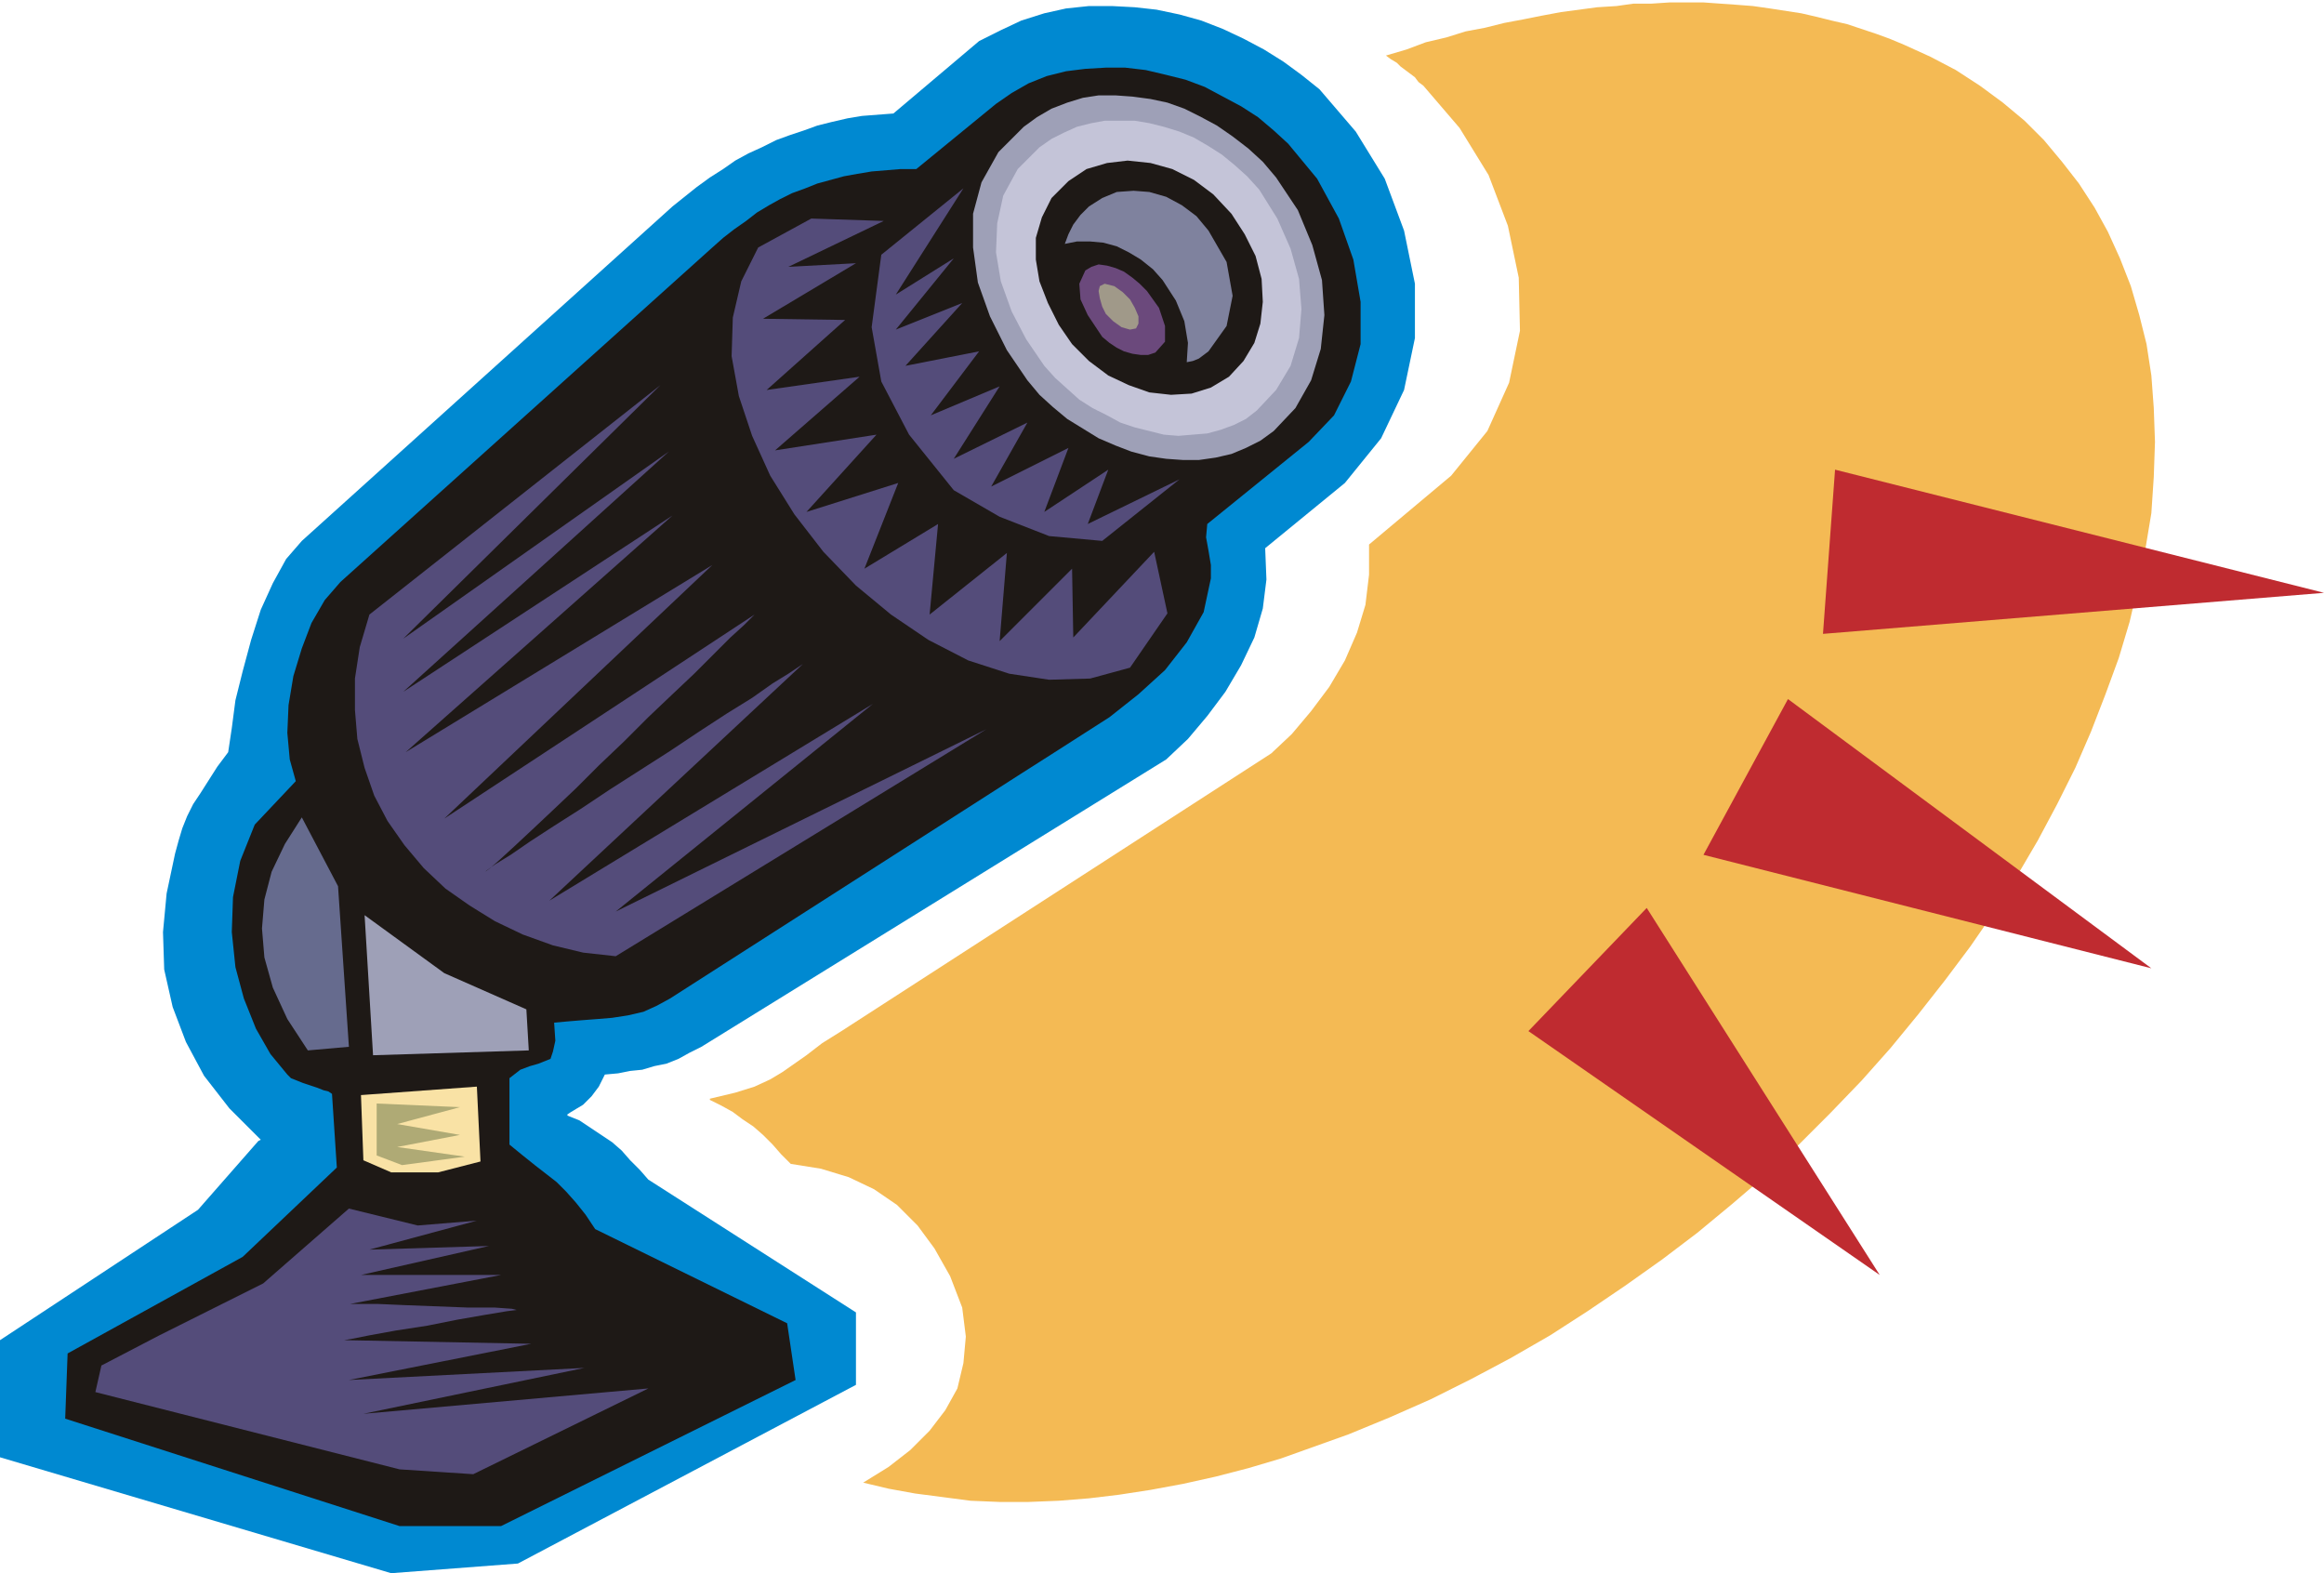<svg xmlns="http://www.w3.org/2000/svg" fill-rule="evenodd" height="1.303in" preserveAspectRatio="none" stroke-linecap="round" viewBox="0 0 1925 1303" width="184.8"><style>.pen1{stroke:none}.brush3{fill:#1e1916}.brush5{fill:#9ea0b7}.brush11{fill:#544c7a}</style><path class="pen1" style="fill:#0089d1" d="m537 977-7-8-8-8-7-8-8-7-9-6-9-6-9-6-10-4v-1l3-2 10-6 7-7 6-8 5-10 11-1 10-2 10-1 10-3 10-2 10-4 9-5 10-5 385-238 18-17 16-19 15-20 13-22 11-23 7-24 3-24-1-25v-1l66-54 30-37 19-40 9-43v-45l-9-44-16-43-24-39-30-35-15-12-15-11-16-10-17-9-17-8-18-7-18-5-19-4-18-2-19-1h-19l-19 2-18 4-19 6-17 8-18 9-71 60-13 1-13 1-12 2-13 3-12 3-11 4-12 4-11 4-12 6-11 5-11 6-10 7-11 7-11 8-10 8-10 8-307 277-13 15-11 20-10 22-8 25-7 26-6 24-3 23-3 20-9 12-7 11-7 11-6 9-5 10-4 10-3 10-3 11-7 33-3 32 1 31 7 31 11 29 15 28 21 27 26 26-2 1-50 57L0 1110v97l324 96 105-8 280-148v-60L537 977z"/><path class="pen1 brush3" d="m282 482-13 15-11 19-8 21-7 23-4 24-1 23 2 22 5 18-34 36-12 30-6 30-1 29 3 29 7 26 10 25 12 21 14 17 3 3 5 2 5 2 6 2 6 2 5 2 4 1 3 2 4 61-78 74-145 80-2 54 277 89h84l244-121-7-47-159-78-8-12-8-10-8-9-8-8-9-7-9-7-10-8-11-9v-55l9-7 8-3 7-2 5-2 5-2 2-6 2-9-1-15 11-1 12-1 13-1 12-1 13-2 13-3 11-5 11-6 292-187 22-14 25-16 25-16 24-19 22-20 18-23 14-25 6-28v-11l-2-12-2-11 1-11 84-68 21-22 14-28 8-31v-35l-6-35-12-34-18-33-24-29-12-11-13-11-14-9-15-8-15-8-16-6-16-4-17-4-17-2h-16l-17 1-16 2-16 4-15 6-14 8-13 9-66 54h-13l-12 1-12 1-12 2-11 2-11 3-11 3-10 4-11 4-10 5-9 5-10 6-9 7-10 7-9 7-9 8-308 277z"/><path class="pen1" style="fill:#666b8e" d="m255 870 34-3-9-133-30-57-14 22-11 23-6 23-2 24 2 24 7 25 12 26 17 26z"/><path class="pen1 brush5" d="m436 836-68-30-66-48 7 116 129-4-2-34z"/><path class="pen1" style="fill:#f9e2a5" d="m299 907 2 54 23 10h39l35-9-3-62-96 7z"/><path class="pen1 brush5" d="m851 315 10 12 11 10 12 10 13 8 13 8 14 6 13 5 15 4 14 2 14 1h13l14-2 13-3 12-5 12-6 11-8 18-19 13-23 8-26 3-28-2-29-8-29-12-29-18-27-11-13-12-11-13-10-13-9-13-7-14-7-14-5-14-3-15-2-14-1h-14l-13 2-13 4-13 5-12 7-11 8-21 21-14 25-7 26v28l4 29 10 28 14 28 17 25z"/><path class="pen1" style="fill:#c4c4d8" d="m865 303 9 10 10 9 10 9 11 7 12 6 11 6 12 4 12 3 12 3 12 1 12-1 12-1 11-3 11-4 10-5 9-7 16-17 12-20 7-23 2-24-2-25-7-25-11-25-15-24-10-11-10-9-11-9-11-7-12-7-12-5-13-4-12-3-12-2h-25l-11 2-12 3-11 5-10 5-10 7-18 18-12 22-5 23-1 24 4 24 9 25 12 23 15 22z"/><path class="pen1 brush3" d="m888 285 14 14 16 12 17 8 17 6 18 2 17-1 16-5 15-9 12-13 9-15 5-16 2-18-1-19-5-19-9-18-11-17-15-16-16-12-18-9-18-5-19-2-17 2-17 5-15 10-14 14-8 16-5 17v18l3 18 7 18 9 18 11 16z"/><path class="pen1" style="fill:#7f829e" d="m983 300 5-1 5-2 4-3 4-3 15-21 5-25-5-28-15-26-10-12-12-9-13-7-14-4-13-1-14 1-12 5-11 7-7 7-6 8-4 8-3 8 10-2h11l11 1 11 3 10 5 10 6 10 8 8 9 11 17 7 17 3 18-1 16z"/><path class="pen1" style="fill:#6b497c" d="m909 273 4 6 6 5 6 4 6 3 7 2 7 1h6l6-2 8-9v-13l-5-15-10-14-6-6-6-5-7-5-7-3-7-2-7-1-6 2-5 3-5 11 1 13 6 13 8 12z"/><path class="pen1" style="fill:#a09989" d="m913 254 3 6 6 6 7 5 7 2 5-1 2-4v-6l-3-7-4-7-6-6-7-5-8-2-4 2-1 4 1 6 2 7z"/><path class="pen1 brush11" d="M547 319 306 509l-8 27-4 26v26l2 24 6 24 8 23 11 21 14 20 16 19 18 17 20 14 21 13 23 11 25 9 25 6 27 3 307-188-307 151 213-172-268 163 210-196-3 2-9 6-13 8-17 12-21 13-23 15-24 16-25 16-25 16-24 16-22 14-20 13-16 11-13 8-7 5-1 1 4-3 8-7 12-11 15-14 17-16 19-18 19-19 21-20 20-20 20-19 18-17 16-16 14-14 11-10 7-7 2-2-257 169 222-210-254 155 221-196-223 146 220-199-220 155 213-210zm430 78-64 51-44-4-41-16-38-22-37-46-23-44-8-45 8-60 68-55-56 88 48-30-48 59 55-22-47 52 61-12-40 53 57-24-38 60 61-30-30 53 64-32-20 53 53-35-17 45 76-37z"/><path class="pen1 brush11" d="m956 457 11 51-31 45-33 9-34 1-33-5-34-11-33-17-31-21-29-24-27-28-24-31-20-32-15-33-11-33-6-33 1-32 7-30 14-28 44-24 60 2-79 38 56-3-77 46 68 1-65 58 77-11-70 61 84-13-58 64 76-24-28 71 61-37-7 75 64-51-6 73 60-60 1 57 67-71zm-419 693-145 71-61-4-252-64 5-22 48-25 86-43 71-62 57 14 49-4-89 24 99-3-106 24h116l-125 24h23l23 1 26 1 26 1h22l14 1 4 1-8 1-18 3-23 4-25 5-26 4-22 4-15 3-6 1 155 3-151 30 195-10-183 38 236-21z"/><path class="pen1" style="fill:#afaa75" d="M312 914v43l21 8 52-7-56-8 52-10-52-9 52-14-69-3z"/><path class="pen1" style="fill:#f4ba54" d="m715 1228 21 5 22 4 23 3 23 3 24 1h24l25-1 25-2 25-3 26-4 27-5 27-6 27-7 27-8 28-10 28-10 34-14 34-15 34-17 32-17 33-19 31-20 31-21 31-22 29-22 29-24 28-24 27-25 26-26 26-27 24-27 23-28 22-28 21-28 20-29 19-30 17-29 16-30 15-30 13-30 12-31 11-30 9-30 7-30 6-30 5-30 2-30 1-29-1-28-2-27-4-26-6-24-7-24-9-23-10-22-11-20-13-20-14-18-15-18-16-16-18-15-19-14-20-13-21-11-11-5-11-5-12-5-11-4-12-4-12-4-13-3-12-3-13-3-13-2-13-2-14-2-13-1-14-1-14-1h-28l-15 1h-15l-14 2-16 1-15 2-15 2-16 3-15 3-16 3-16 4-16 3-16 5-17 4-16 6-17 5 4 3 5 3 3 3 4 3 4 3 4 3 3 4 4 3 30 35 24 39 16 42 9 43 1 44-9 43-18 40-30 37-68 57v25l-3 25-7 23-10 23-13 22-15 20-16 19-17 16-356 230-16 10-13 10-10 7-10 7-10 6-13 6-16 5-21 5v1l10 5 9 5 8 6 9 6 8 7 8 8 7 8 8 8 25 4 23 7 21 10 19 13 17 17 14 19 13 23 10 26 3 24-2 22-5 21-10 18-13 17-16 16-18 14-21 13z"/><path class="pen1" d="m1520 389 405 102-415 34 10-136zm-39 190 301 223-371-94 70-129zm-117 173 193 304-291-202 98-102z" style="fill:#bf2b30"/></svg>
